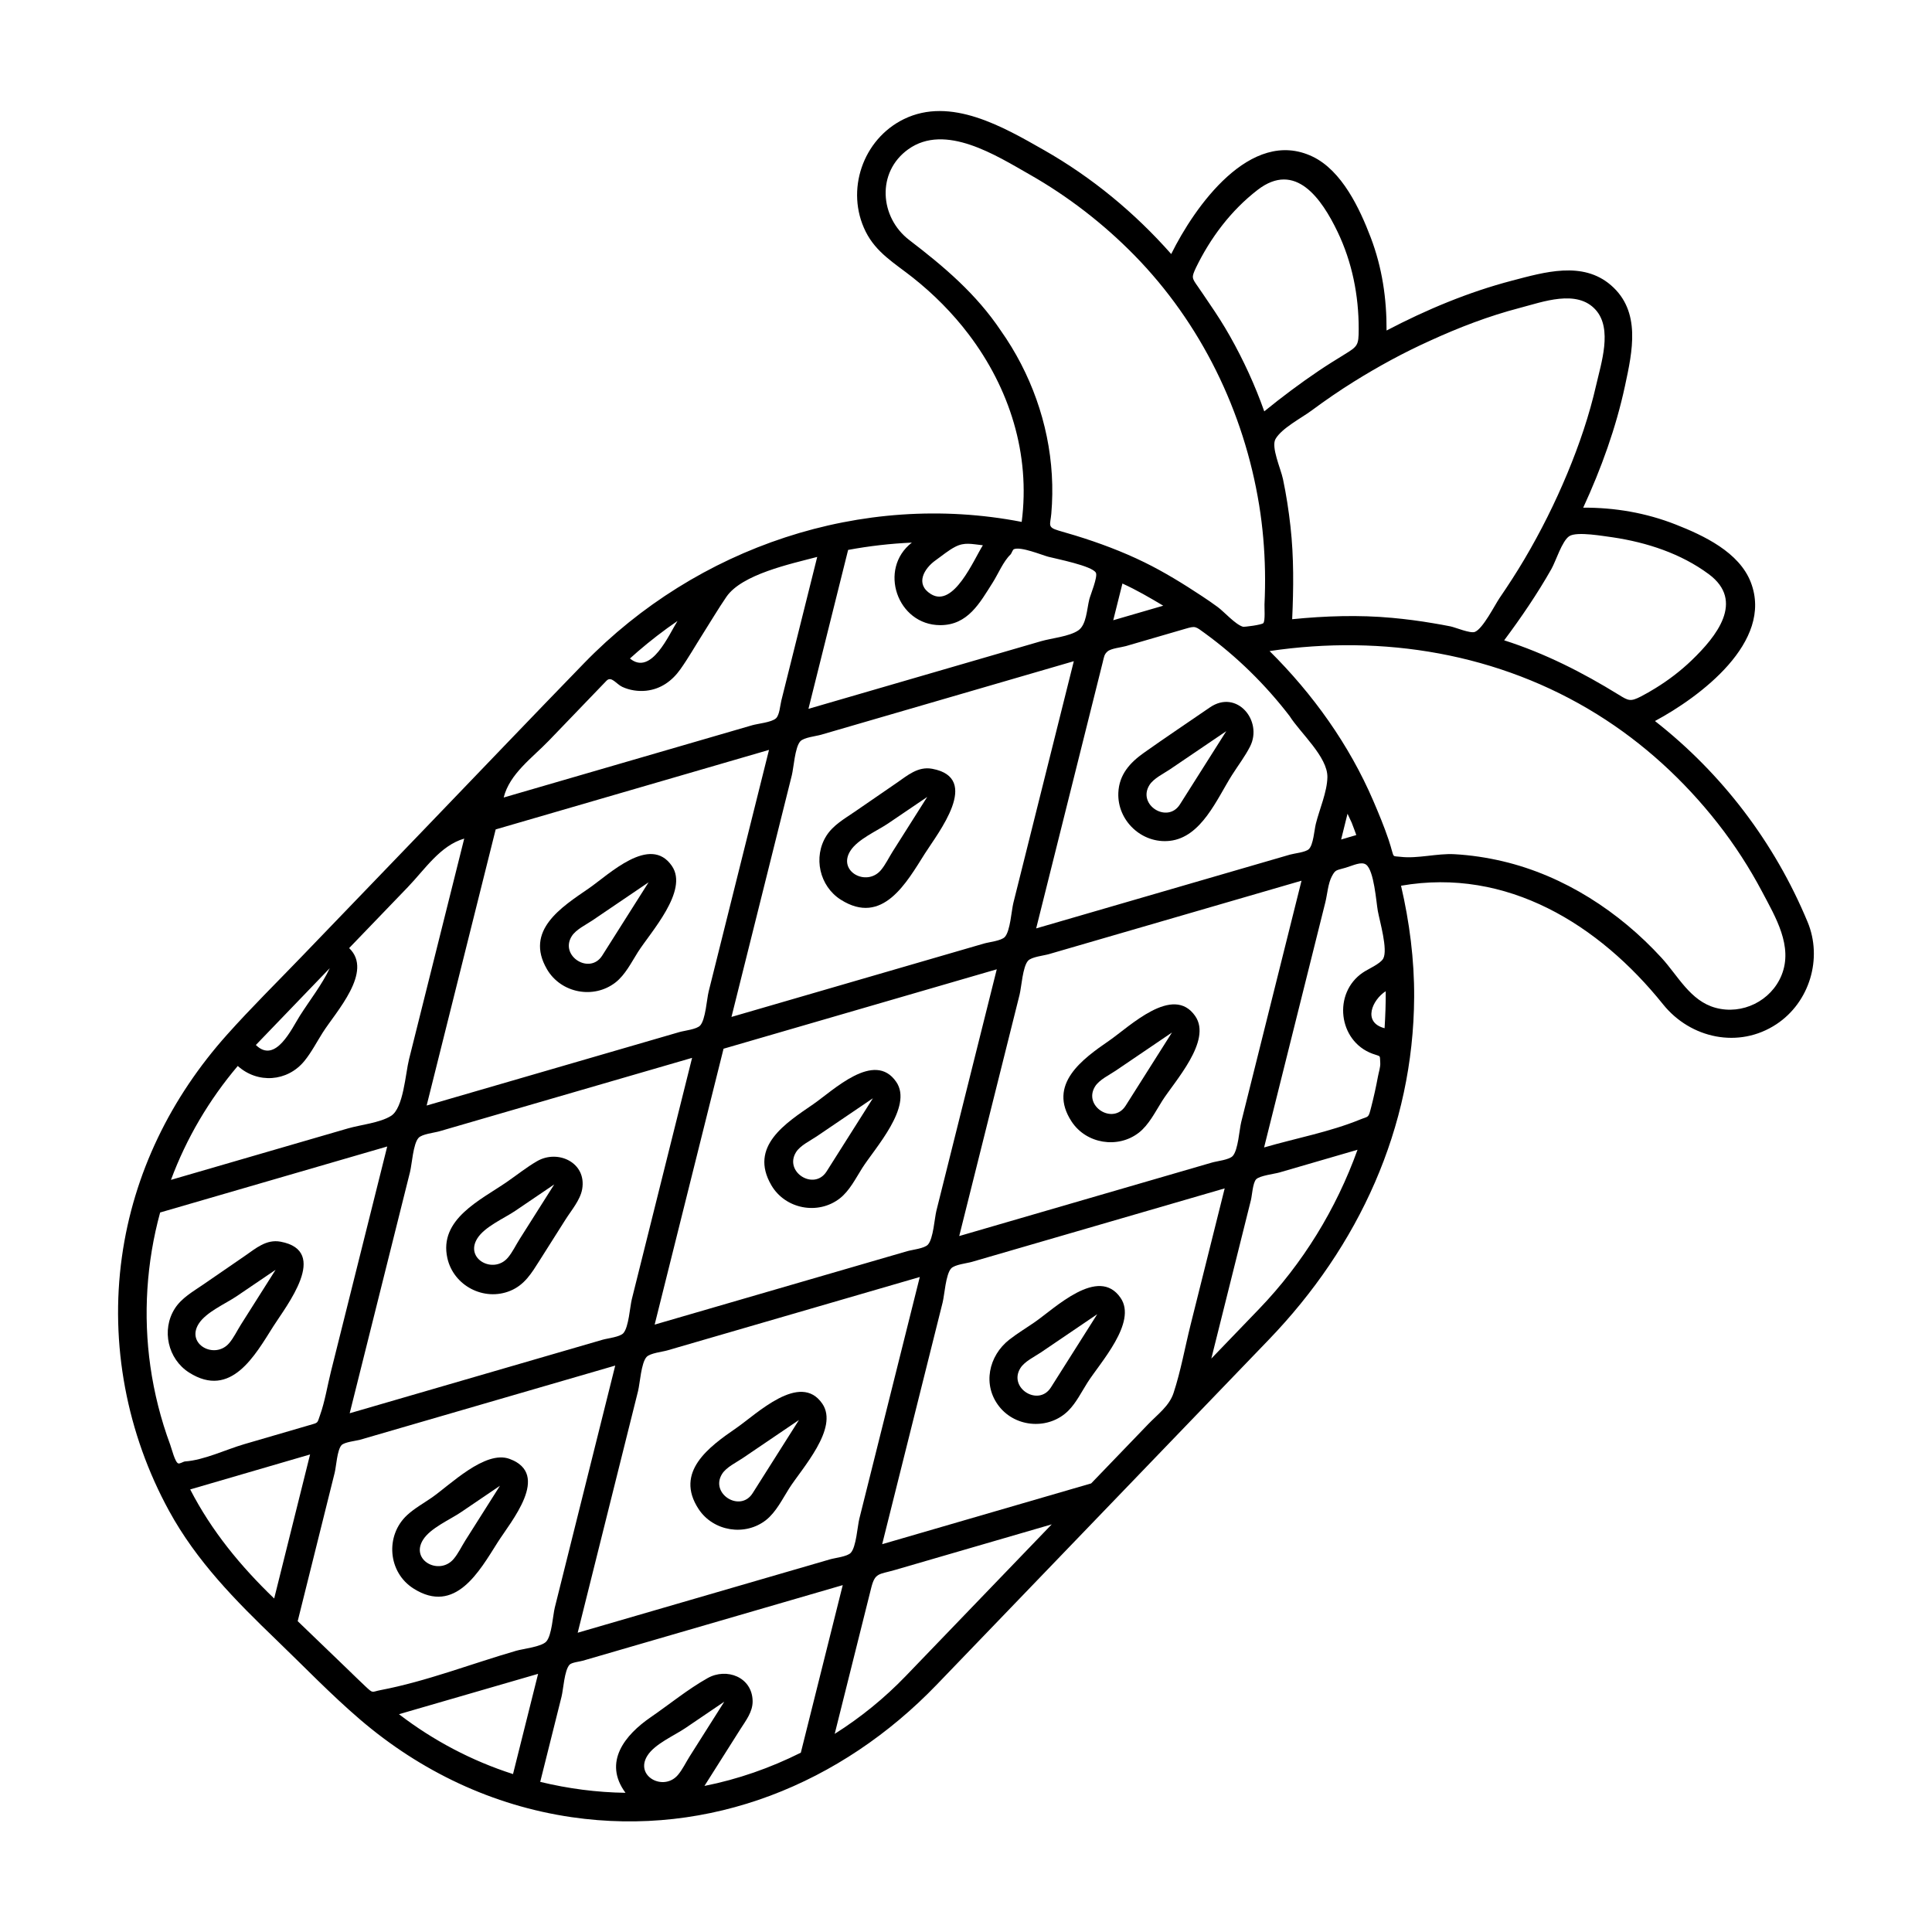 <?xml version="1.0" encoding="UTF-8"?>
<!-- Uploaded to: SVG Repo, www.svgrepo.com, Generator: SVG Repo Mixer Tools -->
<svg fill="#000000" width="800px" height="800px" version="1.1" viewBox="144 144 512 512" xmlns="http://www.w3.org/2000/svg">
 <g>
  <path d="m623 388.26c-8.691-20.914-22.59-39.215-40.418-53.18 11.883-6.379 31.48-20.953 25.406-36.746-3.082-8.012-12.492-12.422-19.977-15.359-7.812-3.066-16.066-4.481-24.445-4.438 4.762-10.332 8.684-21.145 11.074-32.281 1.965-9.152 4.328-19.723-3.727-26.676-7.512-6.484-17.621-3.457-26.227-1.203-11.539 3.023-22.68 7.684-33.234 13.211 0.043-8.492-1.168-16.68-4.191-24.637-2.918-7.668-7.633-17.738-15.434-21.461-16.43-7.836-31.309 13.398-37.445 25.832-9.664-10.945-21.008-20.32-33.711-27.547-10.781-6.133-24.727-14.281-37.145-8.203-10.891 5.332-15.535 18.91-10.125 29.789 2.789 5.609 7.727 8.43 12.449 12.16 5.547 4.387 10.605 9.465 14.875 15.105 10.824 14.297 16.367 31.73 14.031 49.684-42.379-8.219-86.117 6.691-115.98 37.449-14.211 14.637-28.293 29.398-42.441 44.098-10.746 11.164-21.492 22.328-32.238 33.492-6.652 6.914-13.516 13.68-19.91 20.832-14.875 16.633-24.773 36.691-27.879 58.891-3.238 23.148 1.309 46.875 12.508 67.348 7.289 13.324 17.559 23.715 28.355 34.105 7.367 7.09 14.52 14.551 22.293 21.203 16.012 13.695 35.09 22.785 55.992 25.84 36.703 5.359 71.5-8.836 96.812-35.137 14.664-15.234 29.328-30.473 43.996-45.711 14.664-15.234 29.328-30.473 43.996-45.711 23.797-24.723 38.316-56.059 38.504-90.758 0.055-9.914-1.23-19.883-3.477-29.523 28.094-4.906 52.492 10.324 69.438 31.43 7.273 9.059 20.094 11.844 30.047 5.266 8.797-5.812 12.301-17.449 8.23-27.164zm-51.582-101.86c8.988 1.34 18.031 4.281 25.41 9.746 9.664 7.152 2 16.57-4.512 22.836-2.918 2.805-6.148 5.269-9.598 7.391-1.254 0.77-2.531 1.516-3.84 2.191-2.809 1.453-3.344 1.129-5.902-0.449-9.625-5.938-19.547-10.973-30.352-14.426 4.504-6.035 8.793-12.328 12.508-18.883 1.203-2.117 2.809-7.441 4.742-8.715 2.027-1.332 9.32 0.039 11.543 0.309zm-48.531-52.07c7.719-3.535 15.664-6.594 23.887-8.734 6.047-1.574 15.172-5.055 20.137 0.562 4.461 5.047 1.41 14.102 0.094 19.887-1.82 8.008-4.488 15.812-7.637 23.391-3.254 7.824-7.066 15.461-11.379 22.758-2.07 3.504-4.289 6.918-6.586 10.281-1.238 1.812-4.418 8.168-6.562 8.992-1.199 0.461-5.137-1.199-6.438-1.469-1.527-0.316-3.062-0.57-4.602-0.836-3.606-0.621-7.231-1.086-10.875-1.422-8.75-0.812-17.754-0.52-26.488 0.359 0.371-8.211 0.465-16.391-0.449-24.578-0.469-4.215-1.117-8.43-1.992-12.578-0.574-2.727-3.207-8.484-1.965-10.621 1.676-2.875 6.82-5.508 9.566-7.539 3.641-2.695 7.375-5.266 11.219-7.66 6.449-4.019 13.156-7.676 20.07-10.793zm-37.117 99.449c2.836 4.477 10.09 10.809 10.004 16.176-0.062 3.902-2.129 8.586-3.066 12.371-0.41 1.652-0.652 5.57-1.855 6.707-0.898 0.848-3.832 1.113-4.984 1.449-17.18 4.992-34.359 9.988-51.539 14.98-5.246 1.523-10.488 3.047-15.734 4.574 3.894-15.566 7.785-31.137 11.68-46.703 1.988-7.945 3.977-15.895 5.961-23.84 0.352-1.41 0.383-2.094 1.277-2.859 0.953-0.82 3.656-1.062 4.852-1.41 2.617-0.762 5.231-1.523 7.848-2.285 2.629-0.766 5.258-1.531 7.887-2.297 2.75-0.801 2.644-0.691 5.25 1.207 8.469 6.172 16.043 13.621 22.422 21.93zm25.461 72.902c0.027 3.281-0.102 6.535-0.301 9.809-5.965-1.551-3.227-7.555 0.301-9.809zm-6.035-4.953c-8.035 5.422-6.578 18.16 2.508 21.512 2.402 0.887 1.906 0.191 2.078 2.43 0.082 1.09-0.414 2.531-0.609 3.609-0.5 2.715-1.094 5.41-1.785 8.082-0.793 3.07-0.578 2.356-2.961 3.332-8.027 3.285-17.094 4.969-25.43 7.394 3.289-13.164 6.578-26.324 9.867-39.488 2.121-8.496 4.246-16.992 6.367-25.488 0.512-2.055 0.711-4.984 1.715-6.859 0.98-1.836 1.105-1.547 3.68-2.305 1.977-0.582 4.141-1.723 5.398-0.812 2.121 1.539 2.688 9.926 3.106 12.242 0.488 2.723 2.742 10.32 1.43 12.672-0.789 1.402-4 2.742-5.363 3.68zm-72.023 135.39c-18.461 5.371-36.926 10.738-55.387 16.109 5.34-21.355 10.684-42.711 16.023-64.062 0.5-2.004 0.816-7.434 2.254-9.016 0.934-1.027 4.148-1.348 5.496-1.738 12.332-3.586 24.664-7.172 36.992-10.754 10-2.906 20-5.816 30.004-8.723-3.012 12.055-6.023 24.109-9.039 36.164-1.492 5.969-2.59 12.238-4.519 18.082-1.129 3.418-4.199 5.629-6.715 8.242-5.039 5.227-10.074 10.461-15.109 15.695zm-76.941 71.359c-8.078 4.043-16.676 7.059-25.543 8.812 3.156-4.988 6.316-9.98 9.473-14.969 1.465-2.316 3.348-4.652 3.293-7.539-0.121-6.371-6.906-8.883-11.918-6.07-5.266 2.957-10.156 6.981-15.133 10.402-6.691 4.602-12.691 11.812-6.641 20-7.609-0.105-15.203-1.105-22.598-2.898 1.883-7.531 3.769-15.059 5.652-22.59 0.48-1.922 0.746-6.969 2.117-8.457 0.559-0.609 2.719-0.828 3.5-1.055 17.32-5.035 34.637-10.074 51.957-15.109 5.648-1.645 11.297-3.285 16.945-4.93-3.699 14.801-7.402 29.602-11.105 44.402zm-40.664 0.789c1.957-3.109 7.121-5.312 10.043-7.293 3.445-2.336 6.887-4.672 10.332-7.008-3.059 4.832-6.117 9.668-9.176 14.5-1.004 1.586-1.895 3.481-3.109 4.914-3.785 4.461-11.543 0.332-8.09-5.113zm-65.836-10.984c12.289-3.566 24.578-7.129 36.871-10.695-2.215 8.855-4.434 17.707-6.648 26.562-10.902-3.496-21.148-8.895-30.223-15.867zm47.363-21.59c5.332-21.355 10.668-42.711 16-64.062 0.5-2.004 0.812-7.434 2.25-9.016 0.934-1.027 4.144-1.348 5.488-1.738 12.316-3.582 24.637-7.164 36.953-10.742 9.988-2.906 19.98-5.809 29.969-8.715-5.34 21.355-10.68 42.711-16.023 64.066-0.5 2.004-0.816 7.434-2.254 9.016-0.934 1.027-4.141 1.344-5.488 1.738-12.312 3.582-24.629 7.164-36.941 10.742-9.98 2.902-19.965 5.805-29.953 8.711zm-90.082-150.2c5.231 4.723 13.105 4.223 17.633-1.293 1.879-2.289 3.312-5.09 4.894-7.578 3.484-5.484 13.488-16.172 6.984-22.367 5.184-5.383 10.367-10.77 15.547-16.152 4.535-4.711 8.578-11.012 14.953-12.867-4.875 19.496-9.754 38.996-14.629 58.492-0.957 3.82-1.457 12.922-4.773 15-2.961 1.852-8.086 2.352-11.414 3.316-6.211 1.805-12.418 3.609-18.629 5.414-9.422 2.738-18.848 5.477-28.27 8.219 4.078-11 10.121-21.242 17.703-30.184zm24.375-25.91c-2.023 4.324-5.344 8.547-7.941 12.641-2.144 3.379-6.43 12.832-11.645 7.711 6.527-6.781 13.059-13.566 19.586-20.352zm43.973-36.777c24.145-7.023 48.289-14.051 72.434-21.074-5.332 21.344-10.66 42.684-15.992 64.027-0.5 2-0.812 7.43-2.25 9.012-0.934 1.027-4.148 1.348-5.492 1.738-12.332 3.586-24.664 7.168-36.992 10.754-10 2.906-20 5.812-30.004 8.719 6.098-24.395 12.199-48.785 18.297-73.176zm93.398-74.07c5.574-1.035 11.227-1.684 16.891-1.938-8.992 6.961-3.887 21.855 7.519 21.875 7.348 0.012 10.504-5.926 13.91-11.289 1.426-2.242 2.805-5.625 4.734-7.449 0.254-0.242 0.531-1.242 0.883-1.391 1.801-0.77 7.414 1.547 9.086 1.996 1.965 0.527 11.77 2.426 12.648 4.273 0.516 1.086-1.469 5.875-1.746 6.981-0.672 2.68-0.758 6.781-2.918 8.262-2.391 1.641-7.109 2.066-9.867 2.867-12.113 3.523-24.227 7.043-36.34 10.566-8.438 2.453-16.875 4.906-25.312 7.359 3.496-14.035 7.004-28.074 10.512-42.113zm35.711-1.234c-2.398 3.773-7.738 16.688-13.777 12.934-4.297-2.672-1.738-6.832 1.238-8.941 1.66-1.176 3.441-2.684 5.25-3.606 2.473-1.262 4.344-0.695 7.289-0.387zm36.984 10.141c3.781 1.719 7.246 3.75 10.816 5.875-4.418 1.285-8.832 2.566-13.25 3.852 0.812-3.242 1.621-6.484 2.434-9.727zm-12.883 20.582c-5.34 21.352-10.68 42.703-16.02 64.059-0.5 2.004-0.816 7.434-2.254 9.016-0.934 1.027-4.144 1.348-5.492 1.738-12.324 3.582-24.648 7.164-36.973 10.746-9.996 2.906-19.988 5.809-29.984 8.715 5.332-21.344 10.66-42.688 15.992-64.031 0.5-2 0.812-7.426 2.25-9.012 0.934-1.027 4.148-1.348 5.492-1.738 12.328-3.586 24.66-7.176 36.988-10.762 10-2.91 20-5.82 30-8.73zm-101.16 105.12c-5.324 21.32-10.648 42.641-15.973 63.961-0.5 2-0.812 7.418-2.246 9-0.934 1.027-4.152 1.348-5.496 1.738-12.336 3.586-24.672 7.172-37.008 10.758-10.004 2.91-20.008 5.816-30.016 8.727 5.332-21.324 10.664-42.648 15.996-63.973 0.5-2 0.812-7.422 2.25-9.004 0.934-1.027 4.148-1.348 5.496-1.738 12.332-3.586 24.664-7.168 36.996-10.754 9.996-2.902 20-5.809 30-8.715zm8.336-2.422c24.137-7.016 48.27-14.031 72.406-21.047-5.332 21.32-10.664 42.641-15.996 63.965-0.5 2-0.812 7.422-2.25 9-0.934 1.027-4.144 1.348-5.488 1.738-12.32 3.582-24.637 7.164-36.957 10.742-9.992 2.906-19.98 5.809-29.973 8.715 6.086-24.371 12.172-48.742 18.258-73.113zm62.457 49.645c5.332-21.32 10.664-42.641 15.996-63.965 0.5-2 0.812-7.418 2.25-9 0.934-1.027 4.148-1.348 5.492-1.738 12.328-3.582 24.656-7.168 36.984-10.75 9.996-2.906 19.996-5.812 29.992-8.719-5.328 21.316-10.656 42.637-15.98 63.953-0.5 2-0.812 7.418-2.25 9-0.934 1.027-4.148 1.348-5.492 1.738-12.332 3.586-24.66 7.168-36.992 10.754-9.996 2.914-20 5.82-30 8.727zm104-109.57c0.445 1.09 0.816 2.199 1.23 3.297-1.34 0.395-2.684 0.789-4.023 1.188 0.566-2.277 1.129-4.555 1.695-6.832 0.371 0.777 0.738 1.559 1.098 2.348zm-41.293-147c3.879-7.988 9.297-15.207 16.359-20.664 10.059-7.766 17.008 2.379 21.191 11.082 3.871 8.055 5.629 16.898 5.606 25.809-0.008 4.332-0.234 4.531-3.867 6.766-2.238 1.379-4.473 2.758-6.652 4.227-4.992 3.367-9.836 6.996-14.508 10.797-2.43-6.898-5.527-13.617-9.121-19.98-1.668-2.949-3.465-5.754-5.379-8.543-1.039-1.516-2.043-3.055-3.098-4.555-1.609-2.285-1.699-2.41-0.531-4.938zm-51.652 16.676c-6.547-9.789-15.051-16.988-24.297-24.062-7.852-6.008-8.727-17.988-0.266-24.051 9.805-7.019 23.336 1.664 32.184 6.695 10.145 5.769 19.535 13.027 27.711 21.359 17.652 17.996 29.078 41.426 33.102 66.262 0.938 5.781 1.43 11.613 1.543 17.469 0.059 2.953 0 5.898-0.133 8.848-0.039 0.828 0.23 4.305-0.305 4.938-0.395 0.465-5.055 1.062-5.414 0.957-2-0.582-4.988-3.973-6.66-5.203-1.395-1.027-2.816-2-4.262-2.953-4.894-3.231-9.895-6.32-15.168-8.906-5.859-2.871-12.055-5.18-18.289-7.098-1.496-0.461-3.008-0.879-4.508-1.328-3.023-0.906-2.148-1.5-1.891-4.477 0.297-3.414 0.344-6.848 0.141-10.266-0.797-13.656-5.613-27.023-13.488-38.184zm-96.262 85.012c3.367-2.902 6.883-5.613 10.551-8.125-2.262 3.566-6.934 14.633-12.609 9.949 0.68-0.613 1.367-1.223 2.059-1.824zm-8.27 7.719c1.293-1.344 2.578 0.879 4.188 1.625 1.945 0.902 4.215 1.246 6.344 1.016 3.871-0.422 6.863-2.598 9.055-5.691 2.106-2.965 3.926-6.18 5.875-9.25 2.098-3.301 4.098-6.688 6.301-9.918 4.094-6.008 17.051-8.742 24.082-10.598-1.938 7.762-3.879 15.523-5.816 23.289-1.23 4.926-2.461 9.852-3.691 14.777-0.324 1.301-0.477 3.848-1.422 4.711-1.188 1.082-4.801 1.395-6.309 1.836-4.449 1.293-8.902 2.586-13.352 3.883-10.711 3.113-21.422 6.227-32.137 9.344-6.789 1.973-13.574 3.945-20.363 5.922 1.578-6.309 7.551-10.477 11.996-15.094 5.082-5.289 10.164-10.57 15.25-15.852zm-118.29 140.92c20.059-5.832 40.121-11.66 60.18-17.492-4.973 19.891-9.949 39.781-14.922 59.672-0.945 3.785-1.578 7.875-2.891 11.555-0.789 2.211-0.371 1.91-2.894 2.648-5.719 1.668-11.438 3.336-17.156 5.004-4.84 1.41-10.676 4.242-15.715 4.586-0.457 0.031-1.379 0.668-1.797 0.523-0.867-0.301-1.727-3.859-2.141-4.973-2.481-6.699-4.242-13.664-5.25-20.738-1.93-13.59-1.035-27.543 2.586-40.785zm7.965 73.391c10.59-3.09 21.18-6.18 31.773-9.27-3.172 12.727-6.344 25.449-9.516 38.176-8.906-8.57-16.57-17.875-22.258-28.906zm28.492 34.906c1.938-7.773 3.875-15.551 5.812-23.324 1.332-5.344 2.664-10.691 3.996-16.035 0.398-1.598 0.645-6.062 1.816-7.289 0.785-0.824 3.891-1.133 4.934-1.434 4.152-1.207 8.305-2.414 12.457-3.621 11.141-3.238 22.277-6.477 33.418-9.715 7.238-2.106 14.477-4.207 21.715-6.312-5.336 21.367-10.672 42.734-16.008 64.102-0.523 2.09-0.785 7.371-2.254 9.02-1.254 1.41-6.172 1.934-7.973 2.453-11.812 3.426-23.875 8.133-35.957 10.43-2.449 0.465-1.848 1.016-4.051-1.035-1.633-1.523-3.219-3.098-4.828-4.648-4.356-4.195-8.719-8.391-13.078-12.59zm161.14 14.547c-5.629 5.844-11.965 11-18.828 15.324 3.223-12.883 6.445-25.766 9.664-38.648 1.031-4.129 2.019-3.543 6.266-4.777 7.938-2.309 15.871-4.617 23.809-6.926 5.926-1.723 11.852-3.449 17.777-5.172-12.895 13.402-25.789 26.801-38.688 40.199zm93.645-97.289c-4.223 4.387-8.445 8.773-12.668 13.16 3.5-14 6.996-28.004 10.496-42.004 0.301-1.199 0.48-4.527 1.371-5.496 0.906-0.984 4.902-1.449 6.137-1.809 6.914-2.012 13.828-4.019 20.742-6.031-5.648 15.707-14.5 30.148-26.078 42.18zm138.45-88.43c-2.777 6.809-10.402 10.559-17.484 8.629-6.707-1.824-9.934-8.461-14.316-13.242-11.207-12.227-25.816-21.746-42.055-25.582-4.199-0.992-8.492-1.637-12.797-1.879-4.617-0.258-9.816 1.227-14.27 0.695-2.363-0.281-1.691 0.312-2.617-2.598 0.402 1.262-0.43-1.453-0.598-1.945-1.168-3.461-2.594-6.894-4.035-10.254-6.394-14.902-16.012-28.34-27.504-39.734 30.09-4.465 60.797 0.59 86.832 16.781 12.293 7.644 23.008 17.484 31.938 28.867 4.465 5.691 8.41 11.793 11.789 18.188 3.508 6.652 8.238 14.418 5.117 22.074z"/>
  <path d="m381.51 430.71c-5.785-8.441-16.719 2.297-22.023 5.941-7.195 4.949-17.086 11.141-11.074 21.445 3.691 6.324 12.367 7.984 18.137 3.496 2.59-2.016 4.215-5.309 5.941-8.035 3.336-5.266 13.531-16.277 9.02-22.848zm-18.465 23.75c-3.297 5.184-11.348 0.125-8.09-5.117 1.113-1.789 3.789-3.047 5.453-4.176 4.973-3.375 9.945-6.746 14.922-10.121-4.094 6.469-8.188 12.941-12.285 19.414z"/>
  <path d="m322.06 373.49c-5.773-8.445-16.727 2.301-22.02 5.941-7.195 4.949-17.09 11.141-11.078 21.441 3.691 6.324 12.367 7.988 18.141 3.496 2.59-2.016 4.215-5.312 5.938-8.035 3.336-5.266 13.531-16.273 9.02-22.844zm-18.465 23.746c-3.293 5.191-11.348 0.121-8.09-5.117 1.113-1.789 3.789-3.051 5.453-4.176 4.973-3.375 9.945-6.746 14.922-10.121-4.094 6.473-8.191 12.945-12.285 19.414z"/>
  <path d="m440.96 487.94c-5.883-8.57-17.426 2.785-22.805 6.484-2.207 1.52-4.551 2.934-6.664 4.582-5.496 4.297-7.203 12.035-2.68 17.75 4.469 5.644 13.188 6.176 18.289 1.109 2.082-2.07 3.519-4.988 5.074-7.441 3.309-5.238 13.273-15.977 8.785-22.484zm-18.465 23.75c-3.293 5.195-11.359 0.117-8.082-5.125 1.117-1.785 3.785-3.043 5.449-4.168 4.973-3.375 9.945-6.746 14.918-10.121-4.098 6.469-8.191 12.941-12.285 19.414z"/>
  <path d="m460.76 413.29c-5.875-8.559-17.43 2.785-22.805 6.484-7.156 4.922-16.418 11.609-9.969 21.449 3.863 5.898 12.258 7.277 17.82 2.949 2.676-2.082 4.387-5.586 6.172-8.402 3.309-5.227 13.266-15.961 8.781-22.48zm-18.465 23.75c-3.297 5.191-11.348 0.121-8.09-5.117 1.113-1.789 3.797-3.051 5.457-4.176 4.973-3.375 9.945-6.746 14.918-10.121-4.094 6.469-8.191 12.941-12.285 19.414z"/>
  <path d="m366.82 382.43c11.086 7.023 17.445-4.582 22.312-12.27 3.398-5.367 15.074-19.992 1.902-22.426-3.769-0.695-6.555 1.781-9.426 3.754-3.695 2.539-7.387 5.082-11.082 7.621-2.691 1.848-5.723 3.543-7.516 6.371-3.574 5.641-1.844 13.371 3.809 16.949zm2.527-12.934c1.957-3.109 7.121-5.312 10.043-7.293 3.445-2.336 6.887-4.672 10.332-7.008-3.059 4.832-6.117 9.668-9.176 14.5-1.004 1.586-1.895 3.481-3.109 4.914-3.785 4.461-11.543 0.332-8.09-5.113z"/>
  <path d="m253.59 564.98c11.055 7.004 17.441-4.578 22.312-12.27 3.465-5.473 14.195-18.008 3.137-22.086-6.516-2.402-15.824 6.965-20.691 10.312-2.133 1.469-4.539 2.812-6.453 4.582-5.867 5.422-5.102 15.172 1.695 19.461zm2.527-12.934c1.953-3.109 7.125-5.312 10.043-7.293 3.445-2.336 6.887-4.672 10.332-7.008-3.059 4.832-6.117 9.668-9.176 14.5-1 1.582-1.891 3.484-3.109 4.914-3.789 4.445-11.543 0.344-8.09-5.113z"/>
  <path d="m194.13 507.75c11.086 7.023 17.445-4.582 22.312-12.27 3.402-5.371 15.07-19.988 1.895-22.422-3.769-0.695-6.551 1.777-9.422 3.754-3.695 2.539-7.387 5.082-11.082 7.621-2.688 1.848-5.723 3.543-7.516 6.367-3.574 5.641-1.84 13.371 3.812 16.949zm2.527-12.934c1.965-3.109 7.113-5.309 10.039-7.289 3.445-2.336 6.891-4.672 10.336-7.012-3.059 4.832-6.117 9.668-9.176 14.5-1.004 1.586-1.895 3.481-3.109 4.914-3.785 4.457-11.543 0.328-8.09-5.113z"/>
  <path d="m361.91 515.98c-5.875-8.559-17.43 2.785-22.805 6.481-7.156 4.922-16.418 11.613-9.973 21.449 3.879 5.922 12.34 7.301 17.895 2.898 2.633-2.086 4.332-5.562 6.098-8.352 3.312-5.227 13.27-15.957 8.785-22.477zm-18.465 23.746c-3.289 5.188-11.359 0.117-8.09-5.113 1.121-1.793 3.785-3.051 5.457-4.184 4.973-3.371 9.945-6.746 14.918-10.117-4.094 6.473-8.188 12.941-12.285 19.414z"/>
  <path d="m262.56 477.43c1.652 7.332 9.715 11.504 16.664 8.648 3.797-1.559 5.66-4.703 7.727-7.965 2.309-3.648 4.617-7.297 6.93-10.945 1.512-2.387 3.906-5.168 4.402-8.031 1.223-7.047-6.43-10.605-11.941-7.422-2.801 1.617-5.406 3.719-8.07 5.551-6.945 4.777-18.023 9.84-15.711 20.164zm7.945-5.25c1.945-3.109 7.129-5.316 10.043-7.293 3.445-2.336 6.887-4.672 10.332-7.008-3.059 4.832-6.117 9.668-9.176 14.5-1.004 1.586-1.895 3.481-3.109 4.914-3.785 4.461-11.539 0.344-8.09-5.113z"/>
  <path d="m464.62 331.48c-5.816 4-11.691 7.918-17.453 12-3.691 2.613-6.598 5.769-6.797 10.629-0.305 7.387 6.242 13.539 13.617 12.727 8.402-0.922 12.512-11.125 16.492-17.418 1.574-2.484 3.473-4.969 4.805-7.594 3.449-6.801-3.519-15.266-10.664-10.344zm-7.93 25.699c-3.289 5.191-11.359 0.121-8.082-5.125 1.117-1.789 3.785-3.043 5.449-4.172 4.973-3.371 9.945-6.746 14.918-10.117-4.094 6.473-8.188 12.945-12.285 19.414z"/>
 </g>
</svg>